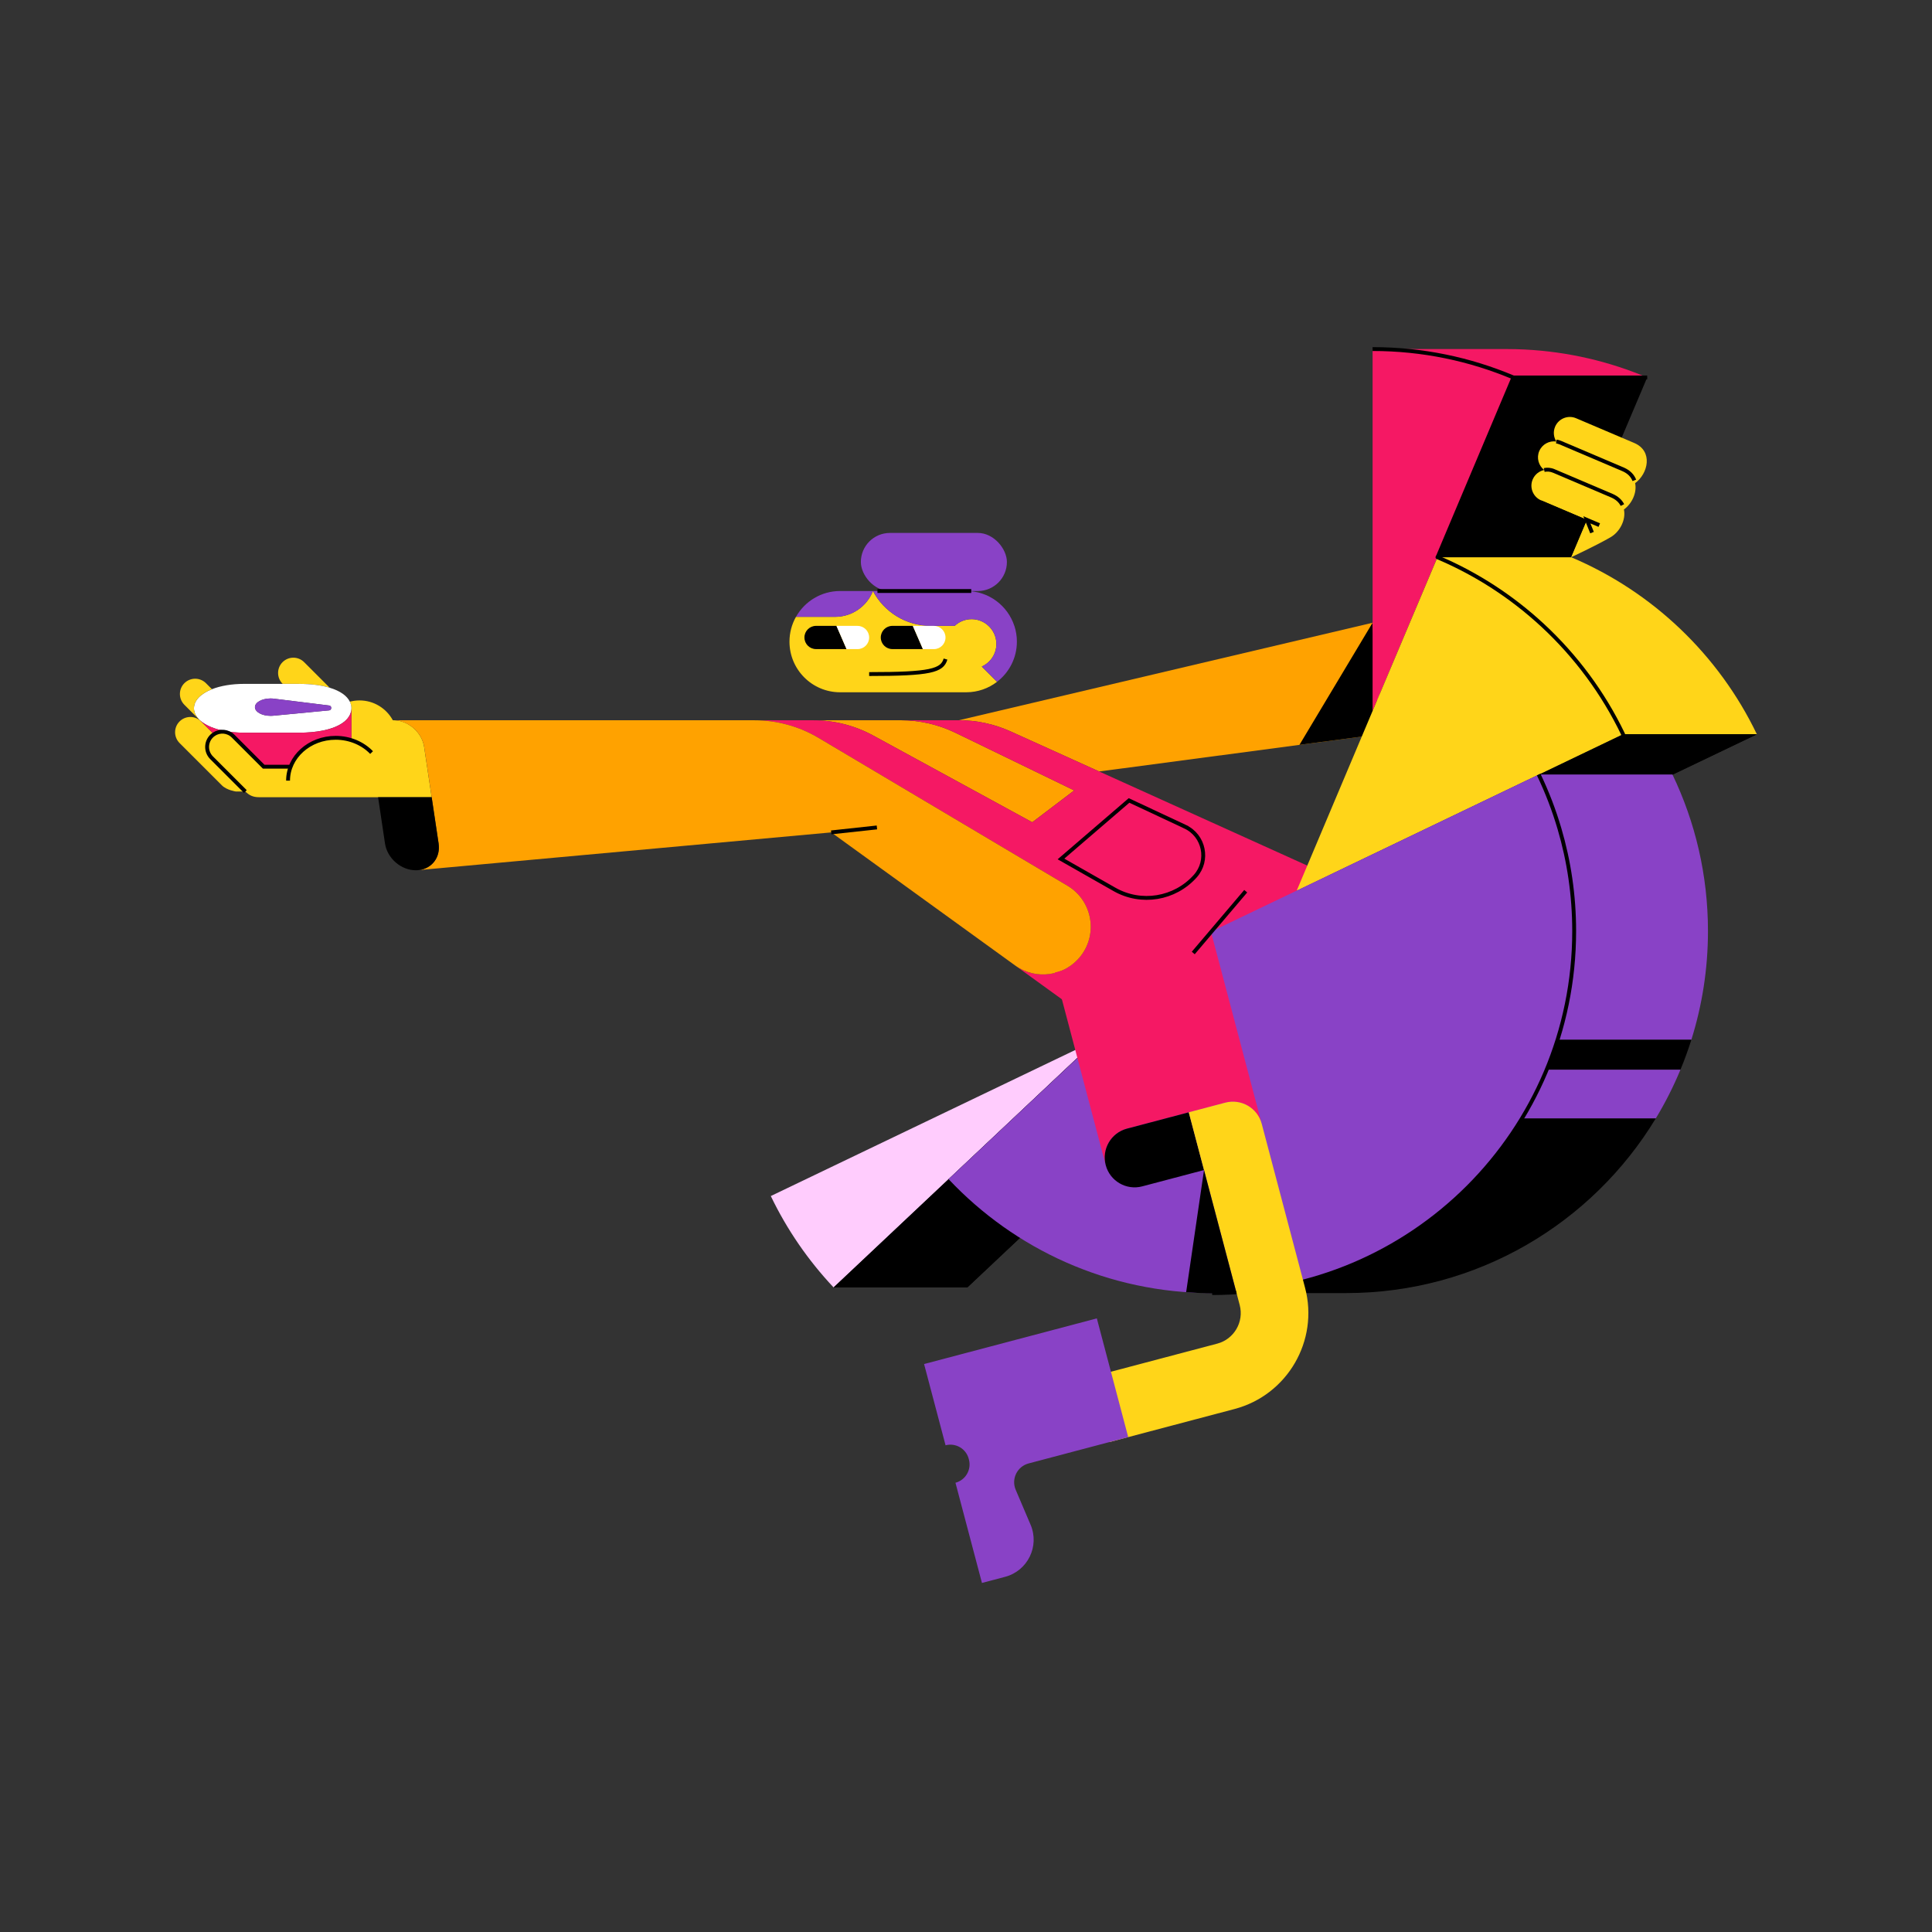 <svg xmlns="http://www.w3.org/2000/svg" id="Illu" viewBox="0 0 1000 1000"><rect x="0" y="0" width="1000" height="1000" fill="#333333" stroke="none"/><defs><style>      .cls-1 {        fill: #fff;      }      .cls-2, .cls-3, .cls-4, .cls-5 {        stroke: #000;        stroke-width: 2px;      }      .cls-2, .cls-3, .cls-5 {        fill: none;      }      .cls-2, .cls-5 {        stroke-linejoin: round;      }      .cls-6, .cls-4 {        fill: #f51864;      }      .cls-7 {        fill: #8942c6;      }      .cls-8 {        fill: #ffd519;      }      .cls-3, .cls-4 {        stroke-miterlimit: 10;      }      .cls-9 {        fill: #ffccfd;      }      .cls-5 {        stroke-linecap: round;      }      .cls-10 {        fill: #ffa200;      }    </style></defs><g><path class="cls-9" d="m398.97,619.08c8.38,17.43,19.39,33.36,32.49,47.29,0,0,0,0,0,0l136.12-128.19-168.62,80.89Z"></path><polygon points="567.93 538.19 567.59 538.19 431.47 666.38 431.47 666.38 500.68 666.38 500.71 666.35 567.93 603.05 636.81 538.19 567.93 538.19"></polygon></g><polygon points="500.68 666.38 545.97 623.74 490.96 610.32 500.68 666.38"></polygon><g><path class="cls-10" d="m498.69,381.31l-4.06-1.97c-8.86-4.3-18.58-6.54-28.43-6.54h-45.35c10.89,0,21.61,2.73,31.17,7.94l82.27,44.86,21.7-16.48-57.31-27.82Z"></path><path class="cls-10" d="m496.28,372.8c9.25,0,18.4,1.97,26.83,5.79l45.81,20.72h0l144.95-19.25.81-58.72-218.41,51.47Z"></path><polygon points="710.44 322.34 672.59 385.54 713.88 380.06 710.44 322.34"></polygon><path class="cls-8" d="m219.54,386.66c-1.1-7.32-7.66-13.3-14.93-13.81-.34-.02-.67-.05-1.01-.05h0c-.09,0-.18.01-.27.01-3.32-6.11-9.79-10.27-17.24-10.27-1.73,0-3.4.23-5,.65.52,1.08.79,2.23.79,3.41v16.54c-2.55-.8-5.29-1.25-8.15-1.25-2.52,0-4.94.34-7.23.97-6.38,1.76-11.65,5.78-14.66,11.03-.54.94-1.01,1.92-1.4,2.94h-13.96l-2.94-2.94-8.52-8.52-4.35-4.35c-2.71-2.71-6.89-3.04-9.96-.99,0,0-.01.01-.02.02-.42.28-.82.6-1.19.98h0c-3.08,3.08-3.08,8.08,0,11.17,0,0,15.45,15.48,17.49,17.49,2.04,2.01,4.04,2.94,7.06,2.94h89.37l-3.89-25.97Z"></path><path class="cls-6" d="m568.92,399.31h0s-45.81-20.72-45.81-20.72c-8.43-3.81-17.58-5.79-26.83-5.79h-30.07c9.85,0,19.57,2.23,28.43,6.54l4.06,1.97,57.31,27.82-21.7,16.48-82.27-44.86c-9.56-5.21-20.28-7.94-31.17-7.94h-30.43c11.7,0,23.19,3.15,33.25,9.13l94.33,56.04,12.13,7.2,22.31,13.25c12.81,7.61,16.02,24.73,6.84,36.46h0c-8.19,10.46-23.17,12.57-33.93,4.79l-10.96-7.93,62.2,45.01,58.09-29.48,81.5-41.36-147.27-66.61Z"></path><path class="cls-4" d="m613.42,427.9l-29.03-13.59-35.23,30.29,27.69,15.75c13.81,7.85,31.22,5,41.8-6.84h0c7.27-8.13,4.64-20.97-5.24-25.6Z"></path><path class="cls-10" d="m552.46,458.43l-22.31-13.25-12.13-7.2-94.33-56.04c-10.06-5.98-21.55-9.13-33.25-9.13h-185.83v.05c7.27.52,13.84,6.49,14.94,13.81l3.89,25.97,3.59,23.96c1.06,7.07-3.37,12.89-10.08,13.74h0s213.3-19.49,213.3-19.49l84.17,60.91,10.96,7.93c10.76,7.79,25.75,5.67,33.93-4.79h0c9.18-11.73,5.97-28.86-6.84-36.46Z"></path></g><g><path class="cls-6" d="m789.44,180.92c-3.23-.17-6.48-.25-9.75-.25h-69.25c25.86,0,50.49,5.24,72.89,14.71h0s0,0,0,0h69.25c-19.57-8.27-40.84-13.31-63.14-14.46Z"></path><path class="cls-6" d="m783.34,195.37c-22.41-9.47-47.04-14.71-72.89-14.71v187.16l.18-.21,72.72-172.24s0,0,0,0Z"></path><polygon points="852.58 195.37 783.34 195.37 783.34 195.38 710.53 368.03 710.44 368.23 779.32 368.23 796.99 326.55 839.29 226.75 852.58 195.37 852.58 195.37"></polygon></g><polyline class="cls-3" points="852.58 195.37 852.58 195.37 783.34 195.37 783.34 195.38 744.08 288.46"></polyline><g><path class="cls-8" d="m813.28,288.44s0,0,0,0h-69.25c20.17,8.53,38.52,20.49,54.35,35.14,17.23,15.95,31.46,35.08,41.74,56.48h0s69.24,0,69.24,0c-19.73-41.06-53.98-73.82-96.09-91.62Z"></path><path class="cls-8" d="m840.12,380.06c-10.28-21.4-24.51-40.53-41.74-56.48-15.83-14.65-34.18-26.62-54.35-35.14l-72.72,172.24-.18.42v.03l86.54-41.52,82.44-39.55s0,0,0,0Z"></path><polygon points="909.37 380.06 840.13 380.06 840.12 380.06 757.68 419.61 671.14 461.13 671.14 461.29 740.02 461.29 850.9 408.11 909.37 380.06 909.37 380.06"></polygon></g><path class="cls-8" d="m796.72,233.47c1.51-3.54,5.19-5.48,8.83-4.94-1.4-2.22-1.73-5.07-.63-7.67,1.79-4.21,6.65-6.17,10.86-4.38l30.08,12.8c9.9,4.21,7.23,15.88.48,20.79,1.03,4.88-1.59,10.57-5.8,13.64,1.12,5.29-2.06,11.55-6.91,14.36-7.54,4.37-20.47,10.37-20.47,10.37l5.81-13.76,2.39-5.61-23.66-10.07c-4.21-1.79-6.17-6.65-4.38-10.86,1.11-2.6,3.39-4.34,5.96-4.87-2.91-2.25-4.07-6.25-2.57-9.79Z"></path><path class="cls-3" d="m805.55,228.52c.68.1,1.37.29,2.03.57l32.48,13.82c3.1,1.32,4.97,3.37,5.87,5.72"></path><polyline class="cls-3" points="827.78 271.79 821.36 269.06 824.03 275.67"></polyline><path class="cls-3" d="m799.28,243.26c1.59-.33,3.3-.19,4.91.49l30.08,12.8c2.72,1.16,4.49,2.87,5.49,4.86"></path><polygon points="840.12 380.06 909.37 380.06 865.65 400.89 840.12 380.06"></polygon><polygon points="813.16 288.44 797.7 258.99 821.36 269.06 813.16 288.44"></polygon><g><path class="cls-8" d="m508.16,345c4.46-2.01,7.56-6.48,7.56-11.69,0-3.69-1.57-7.01-4.07-9.35-2.29-2.15-5.37-3.47-8.76-3.47s-6.47,1.33-8.76,3.47h-12.32c-12.99,0-24.27-7.31-29.97-18.04h-.01c-3.09,7.83-10.71,13.37-19.63,13.37h-20.21c-2.14,3.79-3.36,8.17-3.36,12.83h0c0,14.47,11.73,26.2,26.2,26.2h65.29c6,0,11.53-2.02,15.94-5.41l-7.91-7.91Z"></path><path class="cls-7" d="m525.02,323.95c-3.43-10.47-13.28-18.04-24.9-18.04h-48.27c5.69,10.73,16.98,18.04,29.97,18.04h12.32c2.29-2.15,5.37-3.47,8.76-3.47s6.47,1.33,8.76,3.47c2.5,2.34,4.07,5.66,4.07,9.35,0,5.21-3.11,9.68-7.56,11.69l7.91,7.91c6.24-4.79,10.26-12.32,10.26-20.79h0c0-2.85-.46-5.59-1.3-8.16Z"></path></g><rect class="cls-7" x="445.58" y="275.85" width="75.59" height="30.07" rx="15.03" ry="15.03"></rect><g><path d="m422.38,323.95c-3.32,0-6.01,2.69-6.01,6.01s2.69,6.01,6.01,6.01h15.8l-5.23-12.03h-10.57Z"></path><path class="cls-1" d="m443.86,323.95h-10.91l5.23,12.03h5.68c3.32,0,6.01-2.69,6.01-6.01s-2.69-6.01-6.01-6.01Z"></path></g><g><path d="m461.9,323.95c-3.32,0-6.01,2.69-6.01,6.01s2.69,6.01,6.01,6.01h15.8l-5.23-12.03h-10.57Z"></path><path class="cls-1" d="m483.38,323.95h-10.91l5.23,12.03h5.68c3.32,0,6.01-2.69,6.01-6.01s-2.69-6.01-6.01-6.01Z"></path></g><path class="cls-3" d="m449.87,348.89c31.78,0,37.8-1.75,39.52-7.76"></path><path class="cls-7" d="m451.84,305.91h-17c-9.81,0-18.35,5.39-22.84,13.37h20.21c8.92,0,16.55-5.54,19.63-13.37Z"></path><g><path class="cls-8" d="m109.51,392.2c-3.08-3.08-3.08-8.08,0-11.17h0c.37-.37.77-.69,1.19-.98l-6.95-6.95c-3.1-2.75-7.84-2.65-10.81.32h0c-3.08,3.08-3.08,8.08,0,11.17,0,0,19.49,19.48,21.94,21.94,2.45,2.46,7.18,3.15,7.18,3.15h4.94c-2.04-2.01-17.49-17.49-17.49-17.49Z"></path><path class="cls-8" d="m170.65,355.96l-13.23-13.23c-3.08-3.08-8.08-3.08-11.17,0-3.08,3.08-3.08,8.08,0,11.17l.06.06h8.27c6.51,0,11.87.74,16.06,2Z"></path><path class="cls-1" d="m181.09,363.2c-1.46-3.02-4.95-5.58-10.44-7.23-4.19-1.26-9.55-2-16.06-2h-28.09c-6.69,0-12.42,1.03-16.8,2.76-5.88,2.32-9.31,5.88-9.31,9.88,0,6.98,10.44,12.64,26.11,12.64h28.09c4.71,0,8.81-.39,12.3-1.08,9.95-1.96,14.99-6.4,14.99-11.57,0-1.18-.27-2.32-.79-3.41Zm-20.14,5.4l-19.76,1.88h0c-.37.02-.74.04-1.13.04-4.47,0-8.1-2.01-8.1-4.5s3.63-4.5,8.1-4.5c.74,0,1.45.06,2.13.16h0s13.53,1.67,13.53,1.67l14.63,1.81c.58.07.93.44,1.06.88.2.7-.16,1.56-1.1,1.65l-9.36.89Z"></path><path d="m227.01,436.59l-3.59-23.96h-27.72l.17,1.16,3.41,22.8c1.15,7.66,8.28,13.86,15.94,13.86h0c.58,0,1.15-.05,1.7-.12,6.71-.85,11.14-6.67,10.08-13.74Z"></path><path class="cls-7" d="m171.4,366.05c-.13-.44-.48-.81-1.06-.88l-14.63-1.81-13.53-1.68h0c-.68-.1-1.39-.16-2.13-.16-4.47,0-8.1,2.01-8.1,4.5s3.63,4.5,8.1,4.5c.38,0,.76-.02,1.13-.05h0s19.76-1.88,19.76-1.88l9.36-.89c.93-.09,1.3-.96,1.1-1.65Z"></path></g><g><path class="cls-8" d="m100.39,366.6c0-4,3.43-7.57,9.31-9.88l-3.1-3.1c-3.08-3.08-8.08-3.08-11.17,0h0c-3.08,3.08-3.08,8.08,0,11.17l7.75,7.75h.01c-1.82-1.78-2.8-3.8-2.8-5.94Z"></path><path class="cls-6" d="m166.9,378.17c-3.5.69-7.6,1.08-12.3,1.08h-28.09c-10.86,0-19.21-2.72-23.31-6.71h-.01s.57.58.57.58c.12.11.24.21.36.32l6.61,6.61c3.07-2.05,7.25-1.72,9.96.99l4.35,4.35,8.52,8.52,2.94,2.94h13.96c.39-1.01.86-1.99,1.4-2.94,3.01-5.25,8.29-9.27,14.66-11.03,2.29-.63,4.71-.97,7.23-.97,2.86,0,5.6.44,8.15,1.25v-16.54c0,5.17-5.04,9.6-14.99,11.57Z"></path></g><path class="cls-3" d="m150.45,396.84h-13.96l-2.94-2.94-8.52-8.52-4.35-4.35c-2.71-2.71-6.89-3.04-9.96-.99,0,0-.01.01-.02.02-.42.28-.82.6-1.19.98h0c-3.08,3.08-3.08,8.08,0,11.17,0,0,15.45,15.48,17.49,17.49"></path><line class="cls-3" x1="453.89" y1="428.28" x2="430.23" y2="430.84"></line><path class="cls-7" d="m807.18,428.94c-2.85-9.7-6.46-19.07-10.77-28.05l-82.44,39.55-86.54,41.52-136.46,128.35s0,0,0,0c34.17,36.31,82.66,58.99,136.46,58.99,103.48,0,187.37-83.89,187.37-187.37,0-18.41-2.67-36.19-7.61-52.99Zm-246.98,181.37h-.03l.03-.03v.03Z"></path><g><path d="m627.42,669.3h69.25c68,0,127.54-36.23,160.38-90.44h-69.25c-32.83,54.21-92.37,90.44-160.38,90.44Z"></path><path class="cls-7" d="m884.04,481.93c0-29.03-6.6-56.51-18.38-81.04h0s-69.25,0-69.25,0h0c4.31,8.98,7.92,18.35,10.77,28.05,4.95,16.8,7.61,34.58,7.61,52.99,0,19.6-3.02,38.5-8.6,56.26h69.25c5.58-17.76,8.6-36.66,8.6-56.26Z"></path><path d="m875.44,538.19h-69.25c-1.66,5.27-3.54,10.43-5.64,15.48h69.25c2.1-5.05,3.98-10.22,5.64-15.48Z"></path><path class="cls-7" d="m800.56,553.67c-3.63,8.75-7.9,17.17-12.76,25.19h69.25c4.86-8.02,9.12-16.44,12.75-25.19h-69.25Z"></path></g><path class="cls-2" d="m796.41,400.89h0c4.31,8.98,7.92,18.35,10.77,28.05,4.95,16.8,7.61,34.58,7.61,52.99,0,103.48-83.89,187.37-187.37,187.37"></path><g><path class="cls-6" d="m653.08,581.72l-.96-3.62-25.39-96.07-80.76,21.35,26.35,99.69c-2.18-8.25,2.74-16.71,10.99-18.89l31.99-8.45,18.89-4.99c8.25-2.18,16.71,2.74,18.89,10.99h0s0,0,0,0Z"></path><path d="m619.25,590.67l-3.95-14.94-31.99,8.45c-8.25,2.18-13.17,10.64-10.99,18.89h0c2.18,8.25,10.64,13.17,18.89,10.99l31.99-8.45-3.95-14.94Z"></path><path class="cls-8" d="m675.5,666.55l-18.47-69.88-3.95-14.94h0c-2.18-8.25-10.64-13.17-18.89-10.99l-18.89,4.99,3.95,14.94,3.95,14.94,18.47,69.88c2.3,8.71-2.91,17.67-11.62,19.97l-64.76,17.12,8.94,33.84,64.76-17.12c27.37-7.23,43.75-35.38,36.51-62.75Z"></path></g><path class="cls-7" d="m525.72,693.49l-28.6,7.56-18.82,4.97,11.12,42.06c5.23-1.38,10.6,1.74,11.98,6.97l.12.44c1.38,5.23-1.74,10.6-6.97,11.98l13.71,51.86,11.99-3.17c11.69-3.09,17.92-15.83,13.18-26.95l-7.7-18.08c-2.4-5.64.76-12.09,6.68-13.66l51.55-13.63-16.24-61.45-41.99,11.1Z"></path><line class="cls-3" x1="454.17" y1="305.91" x2="502.72" y2="305.91"></line><path class="cls-3" d="m149.1,404.06c0-12.24,11.03-22.17,24.63-22.17,7.43,0,14.09,2.96,18.6,7.64"></path><line class="cls-3" x1="617.63" y1="493.26" x2="644.78" y2="461.29"></line><path class="cls-3" d="m710.44,180.67c25.86,0,50.49,5.24,72.89,14.71h0s0,0,0,0"></path><path class="cls-5" d="m744.03,288.44h0c20.17,8.53,38.52,20.49,54.35,35.14,17.23,15.95,31.46,35.08,41.74,56.48h0"></path><path d="m623.2,605.61l-9.25,63.21c15.46,1.19,26.09.48,26.09.48l-16.84-63.69Z"></path></svg>